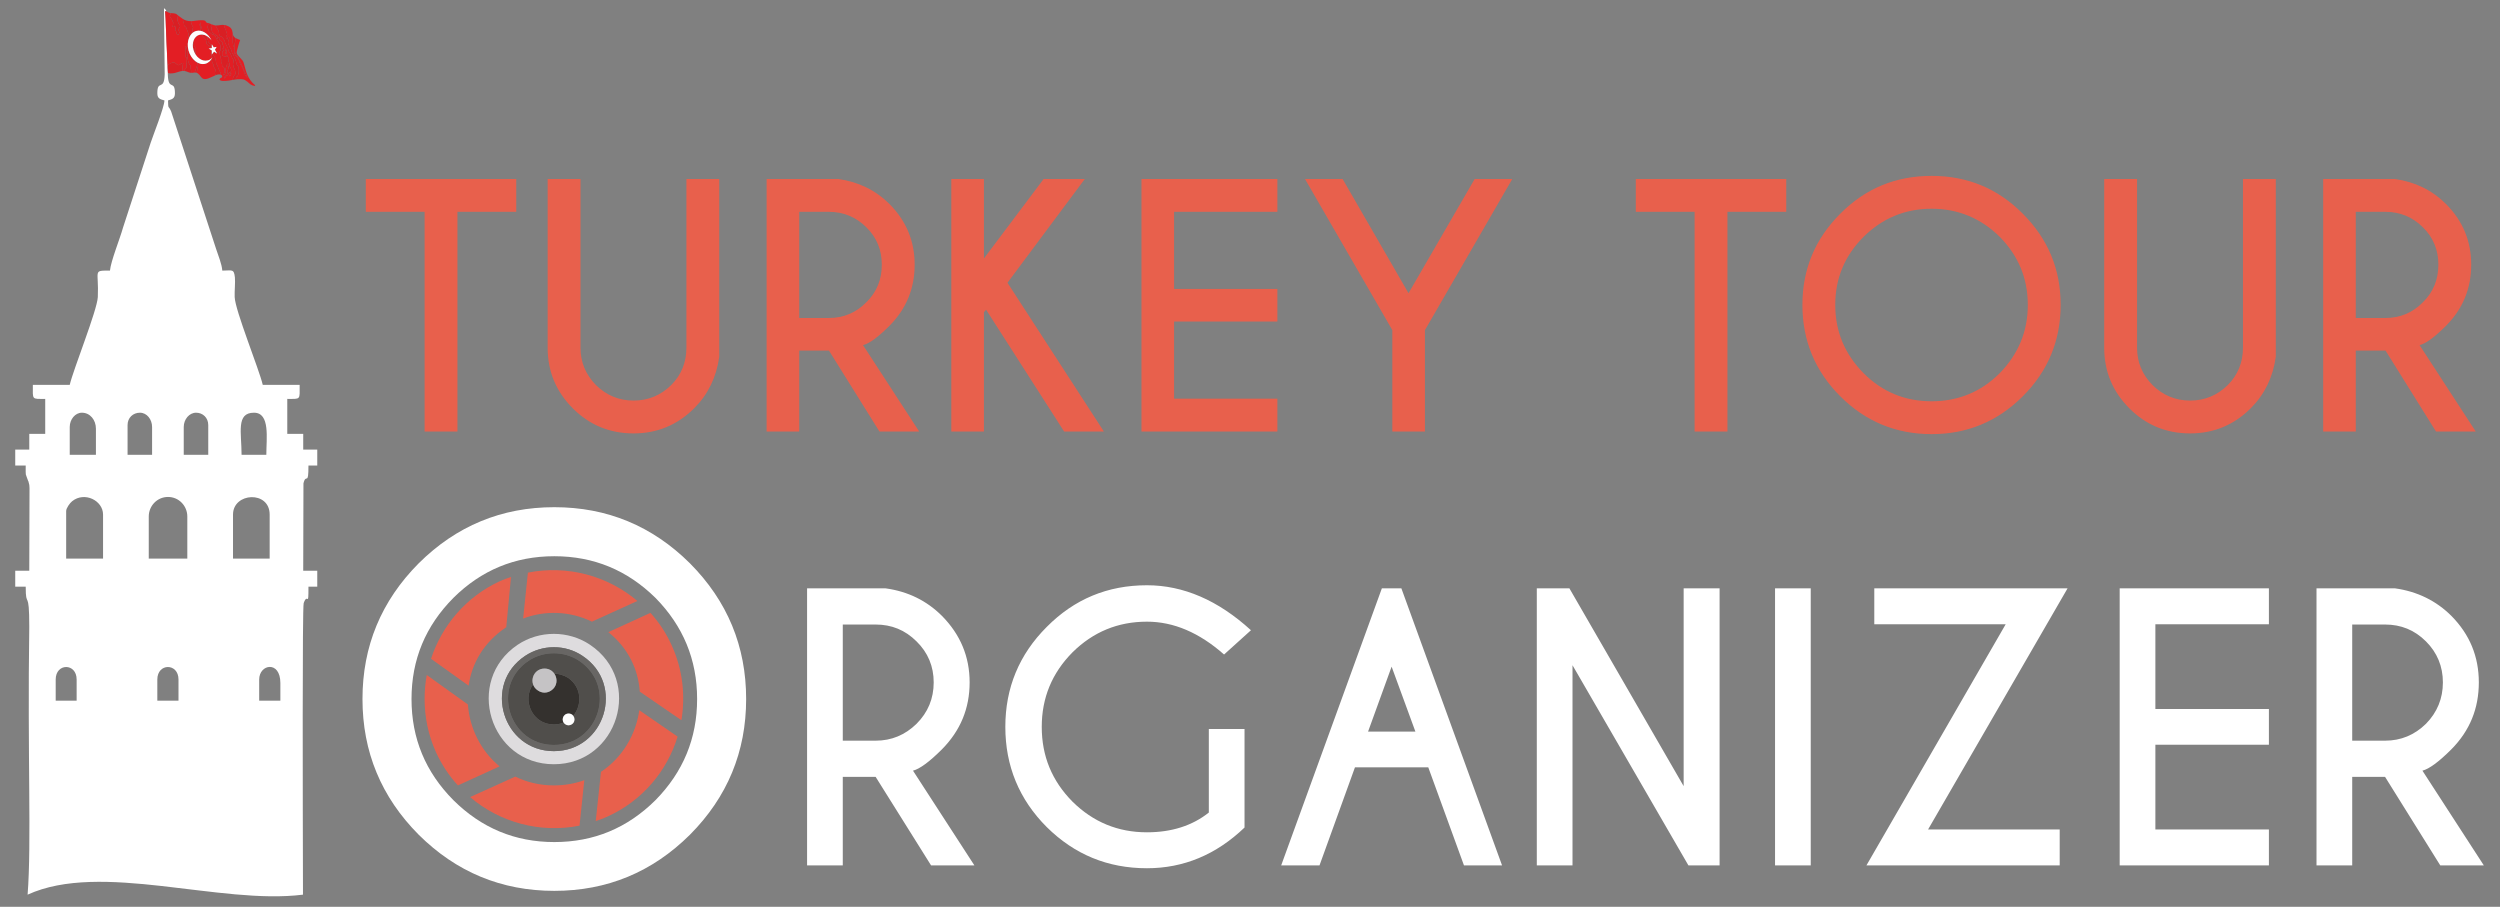 <svg width="397" height="144" viewBox="0 0 397 144" fill="none" xmlns="http://www.w3.org/2000/svg">
<rect x="0" y="0" width="397" height="144" fill="#808080" stroke="none"/>
<path fill-rule="evenodd" clip-rule="evenodd" d="M72.642 33.638V68.523H67.427V33.638H58.091V28.422H81.978V33.638H72.642ZM109.002 28.422H114.217V56.655C113.764 59.906 112.441 62.627 110.249 64.819C107.565 67.502 104.353 68.825 100.611 68.825C96.832 68.825 93.619 67.502 90.973 64.857C88.29 62.173 86.967 58.961 86.967 55.219V28.422H92.183V55.219C92.183 57.524 93.014 59.49 94.639 61.153C96.302 62.778 98.268 63.609 100.611 63.609C102.954 63.609 104.92 62.778 106.583 61.153C108.208 59.528 109.002 57.524 109.002 55.219V28.422ZM126.917 33.638V50.495H131.641C133.946 50.495 135.95 49.663 137.575 48C139.238 46.375 140.031 44.372 140.031 42.028C140.031 39.723 139.238 37.72 137.575 36.094C135.95 34.469 133.946 33.638 131.641 33.638H126.917ZM131.641 55.672H126.917V68.523H121.739V28.422H133.115C136.328 28.876 139.049 30.198 141.279 32.428C143.924 35.112 145.247 38.287 145.247 42.028C145.247 45.808 143.924 49.02 141.279 51.704C139.427 53.556 138.028 54.576 137.046 54.803L145.965 68.523H139.654L131.641 55.672ZM156.246 49.587V68.523H151.068V28.422H156.246V41.046L165.732 28.422H172.271L159.987 44.901L175.294 68.523H168.983L156.586 49.172L156.246 49.587ZM202.847 28.422V33.638H186.444V45.883H202.847V51.061H186.444V63.307H202.847V68.523H181.266V28.422H202.847ZM221.102 52.422L207.231 28.422H213.203L223.672 46.564L234.179 28.422H240.151L226.28 52.422V68.523H221.102V52.422ZM274.318 33.638V68.523H269.102V33.638H259.767V28.422H283.654V33.638H274.318ZM306.746 27.931C312.378 27.931 317.216 29.896 321.222 33.94C325.228 37.947 327.231 42.746 327.231 48.416C327.231 54.085 325.228 58.923 321.222 62.929C317.216 66.935 312.378 68.939 306.746 68.939C301.077 68.939 296.239 66.935 292.233 62.929C288.227 58.923 286.224 54.085 286.224 48.416C286.224 42.746 288.227 37.947 292.233 33.94C296.239 29.896 301.077 27.931 306.746 27.931ZM306.746 33.147C302.513 33.147 298.923 34.658 295.937 37.606C292.951 40.592 291.439 44.183 291.439 48.416C291.439 52.649 292.951 56.239 295.937 59.263C298.923 62.249 302.513 63.723 306.746 63.723C310.942 63.723 314.57 62.249 317.556 59.263C320.504 56.239 322.016 52.649 322.016 48.416C322.016 44.183 320.504 40.592 317.556 37.606C314.57 34.658 310.942 33.147 306.746 33.147ZM356.183 28.422H361.398V56.655C360.945 59.906 359.622 62.627 357.43 64.819C354.746 67.502 351.534 68.825 347.792 68.825C344.013 68.825 340.8 67.502 338.154 64.857C335.471 62.173 334.148 58.961 334.148 55.219V28.422H339.364V55.219C339.364 57.524 340.195 59.49 341.82 61.153C343.483 62.778 345.449 63.609 347.792 63.609C350.135 63.609 352.101 62.778 353.764 61.153C355.389 59.528 356.183 57.524 356.183 55.219V28.422ZM374.098 33.638V50.495H378.822C381.128 50.495 383.131 49.663 384.756 48C386.419 46.375 387.213 44.372 387.213 42.028C387.213 39.723 386.419 37.72 384.756 36.094C383.131 34.469 381.128 33.638 378.822 33.638H374.098ZM378.822 55.672H374.098V68.523H368.92V28.422H380.296C383.509 28.876 386.23 30.198 388.46 32.428C391.105 35.112 392.428 38.287 392.428 42.028C392.428 45.808 391.105 49.02 388.46 51.704C386.608 53.556 385.209 54.576 384.227 54.803L393.146 68.523H386.835L378.822 55.672Z" fill="#E8604C"/>
<path fill-rule="evenodd" clip-rule="evenodd" d="M133.833 99.175V117.619H139.049C141.581 117.619 143.735 116.712 145.55 114.935C147.364 113.121 148.271 110.929 148.271 108.359C148.271 105.827 147.364 103.635 145.55 101.858C143.735 100.044 141.581 99.175 139.049 99.175H133.833ZM139.049 123.364H133.833V137.424H128.164V93.43H140.636C144.189 93.921 147.175 95.395 149.594 97.814C152.504 100.762 153.978 104.277 153.978 108.359C153.978 112.517 152.504 116.031 149.594 118.98C147.591 120.983 146.041 122.117 144.983 122.381L154.734 137.424H147.855L139.049 123.364ZM197.631 131.414C193.134 135.723 187.956 137.877 182.135 137.877C175.899 137.877 170.608 135.685 166.224 131.339C161.839 126.954 159.647 121.625 159.647 115.427C159.647 109.228 161.839 103.937 166.224 99.553C170.608 95.131 175.899 92.939 182.135 92.939C187.918 92.939 193.436 95.32 198.652 100.082L194.381 103.937C190.45 100.46 186.368 98.721 182.135 98.721C177.524 98.721 173.594 100.346 170.305 103.597C167.055 106.885 165.43 110.816 165.43 115.427C165.43 120.076 167.055 124.006 170.305 127.294C173.594 130.545 177.524 132.17 182.135 132.17C186.066 132.17 189.354 131.112 191.962 129.033V115.767H197.631V131.414ZM224.768 116.183L220.989 105.865L217.247 116.183H224.768ZM222.539 93.43L238.526 137.424H232.479L226.809 121.852H215.168L209.537 137.424H203.452L219.439 93.43H222.539ZM244.044 93.43H249.222L267.364 124.838V93.43H273.071V137.424H268.12L249.713 105.638V137.424H244.044V93.43ZM287.546 93.43V137.424H281.877V93.43H287.546ZM318.501 99.137H297.638V93.43H328.328L306.18 131.717H327.08V137.424H296.391L318.501 99.137ZM360.302 93.43V99.137H342.274V112.592H360.302V118.261H342.274V131.717H360.302V137.424H336.605V93.43H360.302ZM373.531 99.175V117.619H378.746C381.279 117.619 383.433 116.712 385.247 114.935C387.024 113.121 387.931 110.929 387.931 108.359C387.931 105.827 387.024 103.635 385.247 101.858C383.433 100.044 381.279 99.175 378.746 99.175H373.531ZM378.746 123.364H373.531V137.424H367.861V93.43H380.334C383.849 93.921 386.872 95.395 389.291 97.814C392.202 100.762 393.638 104.277 393.638 108.359C393.638 112.517 392.202 116.031 389.291 118.98C387.288 120.983 385.739 122.117 384.68 122.381L394.431 137.424H387.515L378.746 123.364Z" fill="white"/>
<path fill-rule="evenodd" clip-rule="evenodd" d="M88.025 80.542C96.416 80.542 103.597 83.528 109.568 89.461C115.502 95.433 118.488 102.614 118.488 111.005C118.488 119.395 115.502 126.576 109.568 132.548C103.597 138.482 96.416 141.468 88.025 141.468C79.635 141.468 72.454 138.482 66.482 132.548C60.548 126.576 57.562 119.395 57.562 111.005C57.562 102.614 60.548 95.433 66.482 89.461C72.454 83.528 79.635 80.542 88.025 80.542ZM88.025 88.328C81.751 88.328 76.422 90.558 72 94.942C67.578 99.402 65.348 104.731 65.348 111.005C65.348 117.279 67.578 122.608 72 127.068C76.46 131.49 81.789 133.72 88.025 133.72C94.299 133.72 99.628 131.49 104.088 127.068C108.472 122.608 110.702 117.279 110.702 111.005C110.702 104.731 108.472 99.402 104.088 94.942C99.628 90.558 94.299 88.328 88.025 88.328Z" fill="white"/>
<path fill-rule="evenodd" clip-rule="evenodd" d="M41.159 107.906C41.159 105.449 44.523 104.844 44.523 108.472V111.269H41.159V107.906ZM24.983 107.906C24.983 105.26 28.346 105.26 28.346 107.906V111.269H24.983V107.906ZM8.844 107.906C8.844 105.26 12.17 105.26 12.17 107.906V111.269H8.844V107.906ZM37.002 81.713C37.002 78.198 42.822 77.858 42.822 81.713V88.706H37.002V81.713ZM23.622 82.016C23.622 80.353 24.945 78.916 26.683 78.916C28.422 78.916 29.745 80.353 29.745 82.016V88.706H23.622V82.016ZM10.507 81.147C10.507 80.693 11.112 79.861 11.452 79.597C13.417 78.009 16.365 79.484 16.365 81.713V88.706H10.507V81.147ZM29.178 67.805C29.178 66.595 30.047 65.537 31.143 65.537C32.202 65.537 33.071 66.331 33.071 67.502V72.227H29.178V67.805ZM20.258 67.502C20.258 66.331 21.128 65.537 22.224 65.537C23.32 65.537 24.151 66.595 24.151 67.805V72.227H20.258V67.502ZM11.074 67.805C11.074 66.595 11.943 65.537 13.002 65.537C14.324 65.537 15.232 66.709 15.232 68.069V72.227H11.074V67.805ZM40.328 65.537C42.935 65.537 42.293 69.619 42.293 72.227H38.362C38.362 68.712 37.455 65.537 40.328 65.537ZM24.983 14.816C24.983 15.685 25.474 15.761 26.116 15.95C26.079 17.084 24.302 21.506 23.924 22.677L19.54 36.132C19.011 38.022 17.613 41.424 17.461 42.973C14.665 42.973 15.723 42.86 15.534 47.169C15.421 49.323 11.641 58.658 11.074 61.115H5.216C5.216 63.534 4.989 63.345 7.181 63.345V68.901H4.649V71.395H2.419V73.928H4.082C4.082 75.817 4.006 74.986 4.46 76.347C4.498 76.422 4.535 76.46 4.535 76.535C4.687 77.027 4.649 76.989 4.687 77.518L4.649 90.633H2.419V93.165H4.082C4.082 96.832 4.649 93.279 4.649 99.553C4.346 120.151 5.027 133.72 4.384 142.072C16.025 136.743 34.923 143.735 48.113 142.072C48.076 127.03 48 96.491 48.227 95.773C48.869 93.959 48.983 96.718 48.983 93.165H50.381V90.633H48.151L48.189 76.762C48.605 75.024 48.983 77.329 48.983 73.928H50.381V71.395H48.151V68.901H45.619V63.345C47.811 63.345 47.584 63.534 47.584 61.115H41.726C41.159 58.658 37.342 49.323 37.266 47.169C37.228 46.261 37.38 44.863 37.304 44.069C37.153 42.633 36.85 42.973 35.301 42.973C35.225 41.915 34.658 40.592 34.318 39.534L27.175 17.688C26.721 16.63 26.721 17.499 26.683 15.95C27.288 15.761 27.779 15.685 27.779 14.816C27.779 12.548 26.721 14.551 26.646 11.792C26.646 11.565 26.646 11.225 26.608 10.772V10.356C26.494 8.466 26.381 4.951 26.343 4.271C26.343 3.969 26.268 2.041 26.23 1.89V1.776C26.305 1.776 26.343 1.776 26.381 1.814V1.625L26.041 1.285C26.041 2.646 26.154 10.431 26.154 11.792C26.079 14.551 24.983 12.548 24.983 14.816Z" fill="white"/>
<path fill-rule="evenodd" clip-rule="evenodd" d="M26.23 1.89C26.268 2.041 26.343 3.969 26.343 4.271C26.381 4.951 26.494 8.466 26.608 10.356V10.318H26.646H26.683V10.28H26.721V10.242H26.759H26.797V10.205H26.835H26.872V10.167H26.91H26.948V10.129H26.986H27.024V10.091H27.061H27.099V10.053C27.439 9.902 27.628 9.865 27.817 10.016C28.044 10.167 28.271 10.431 28.46 10.318C28.649 10.205 28.762 10.129 28.876 10.053C28.951 10.016 28.951 9.978 29.027 10.016C29.102 10.016 29.14 10.016 29.065 10.129C29.027 10.242 28.989 10.431 28.989 10.545C28.989 10.658 28.989 10.847 28.951 10.998C28.951 11.074 28.951 11.187 28.951 11.263C29.027 11.263 29.14 11.263 29.216 11.263H29.253C29.253 11.187 29.291 11.112 29.329 11.074C29.518 10.809 29.669 10.809 29.631 10.545C29.631 10.318 29.594 10.242 29.631 10.091C29.669 9.902 29.669 9.373 29.669 9.222C29.631 9.071 29.405 9.146 29.442 8.882C29.518 8.655 29.48 8.466 29.48 8.277C29.442 8.088 29.442 8.013 29.442 7.861C29.442 7.71 29.518 7.672 29.442 7.597C29.405 7.559 29.405 7.521 29.405 7.483C29.405 7.446 29.405 7.408 29.405 7.408L29.442 7.37C29.442 7.37 29.556 7.408 29.594 7.446C29.631 7.521 29.669 7.937 29.707 8.013C29.707 8.088 29.745 8.353 29.783 8.391C29.82 8.391 29.858 8.504 29.82 8.58C29.783 8.693 29.745 8.844 29.745 8.957C29.707 9.033 29.896 9.865 30.009 10.091C30.123 10.318 30.274 10.356 30.274 10.469C30.274 10.62 30.236 10.772 30.312 11.036C30.35 11.187 30.35 11.414 30.35 11.565C30.425 11.565 30.501 11.565 30.539 11.565C30.69 11.528 30.803 11.528 30.916 11.528C31.03 11.187 31.181 10.734 31.294 10.431C31.408 9.978 31.257 10.053 31.219 9.902V9.865H31.181V9.827H31.143L31.105 9.789L31.068 9.751H31.03V9.713H30.992V9.676H30.954V9.638H30.916L30.879 9.6L30.841 9.562L30.803 9.524L30.765 9.487L30.728 9.449L30.69 9.411V9.373H30.652V9.335H30.614V9.298H30.576V9.26H30.539V9.222V9.184H30.501L30.463 9.146V9.109L30.425 9.071V9.033H30.387V8.995L30.35 8.957V8.92L30.312 8.882L30.274 8.844V8.806L30.236 8.768L30.198 8.693V8.655H30.161V8.617V8.58L30.123 8.542V8.504V8.466H30.085V8.428V8.391L30.047 8.353V8.277L30.009 8.239V8.202V8.164H29.972V8.126V8.088V8.05L29.934 8.013V7.975V7.937V7.899L29.896 7.861V7.824V7.786V7.748V7.71L29.858 7.672V7.635V7.597V7.559V7.521V7.483V7.446V7.408L29.82 7.37V7.332V7.294V7.257V7.219V7.181V7.143V7.106V7.068V7.03V6.992V6.954V6.917V6.879V6.841V6.803L29.858 6.765V6.728V6.69V6.652V6.614V6.576V6.539L29.896 6.501V6.463V6.425V6.387V6.35L29.934 6.312V6.274V6.236L29.972 6.198V6.161L30.009 6.085V6.047V6.009V5.972V5.934H29.972C29.896 5.783 29.972 5.556 29.934 5.405C29.934 5.254 29.631 4.573 29.594 4.422C29.556 4.309 29.405 4.233 29.291 4.12C29.216 3.969 29.216 3.931 29.216 3.742C29.178 3.515 29.065 3.439 29.065 3.25C29.065 3.175 29.065 3.099 29.065 3.024C28.8 2.872 28.573 2.646 28.271 2.457V2.494C28.271 2.57 28.157 2.797 28.195 2.948C28.195 3.099 28.12 3.175 28.195 3.326C28.309 3.477 28.271 3.515 28.309 3.628C28.346 3.78 28.46 3.855 28.573 4.044C28.649 4.233 28.535 4.309 28.422 4.498C28.309 4.724 28.384 4.838 28.422 4.989C28.498 5.14 28.498 5.178 28.46 5.254C28.422 5.329 28.346 5.556 28.271 5.518C28.195 5.48 28.157 5.518 28.082 5.405C28.006 5.254 28.006 4.913 27.893 4.838C27.779 4.762 27.855 4.611 27.893 4.498C27.893 4.384 27.855 4.309 27.817 4.195C27.779 4.082 27.704 4.044 27.704 4.12C27.742 4.195 27.59 4.346 27.439 4.271C27.326 4.233 27.477 4.044 27.477 3.969C27.477 3.855 27.477 3.742 27.515 3.628C27.515 3.515 27.364 3.326 27.364 3.25C27.364 3.137 27.175 2.948 27.024 2.683C26.835 2.419 27.024 2.419 27.099 2.343C27.137 2.268 27.099 2.192 27.099 2.079H27.061C26.683 2.041 26.608 1.814 26.23 1.776V1.89ZM30.879 8.391C30.879 8.277 30.879 8.05 30.841 7.899C30.841 7.786 30.69 7.71 30.614 7.521V7.559H30.652V7.597V7.635V7.672V7.71V7.748L30.69 7.786V7.824V7.861V7.899L30.728 7.937V7.975V8.013V8.05H30.765V8.088V8.126L30.803 8.164V8.202V8.239H30.841V8.277V8.315H30.879V8.353V8.391ZM31.219 11.565C31.37 11.603 31.521 11.716 31.71 11.943C31.824 12.095 31.937 12.246 32.05 12.359C32.58 12.888 33.487 12.246 34.242 11.943C34.167 11.792 34.129 11.679 34.129 11.603C34.129 11.49 34.167 11.414 34.205 11.225C34.28 11.036 34.167 10.998 34.091 10.847C33.978 10.658 33.902 10.583 33.94 10.431C33.94 10.318 33.789 10.091 33.713 9.902C33.638 9.751 33.638 9.562 33.638 9.524C33.6 9.449 33.676 9.222 33.713 9.146C33.713 9.071 33.6 8.882 33.6 8.693C33.6 8.504 33.562 8.315 33.562 8.239C33.524 8.164 33.487 8.05 33.524 7.937L33.147 7.71L33.487 7.672V7.635C33.449 7.559 33.373 7.483 33.335 7.37C33.298 7.257 33.109 7.257 32.958 7.106C32.844 6.954 32.806 6.992 32.769 6.765C32.769 6.539 32.731 6.312 32.58 6.161C32.428 6.009 32.353 5.896 32.239 5.783C32.164 5.707 32.088 5.594 32.013 5.48H31.975H31.937H31.899H31.861H31.824H31.786V5.518H31.748H31.71H31.672H31.635V5.556H31.597H31.559H31.521V5.594H31.483H31.446L31.408 5.631H31.37V5.669H31.332L31.294 5.707H31.257V5.745H31.219V5.783H31.181L31.143 5.82H31.105V5.858L31.068 5.896L31.03 5.934L30.992 5.972V6.009H30.954V6.047L30.916 6.085V6.123H30.879V6.161L30.841 6.198V6.236H30.803V6.274V6.312L30.765 6.35V6.387L30.728 6.425V6.463V6.501L30.69 6.539V6.576C30.69 6.652 30.728 6.765 30.728 6.917C30.765 7.219 30.879 7.332 30.954 7.446C31.068 7.559 30.992 7.672 30.992 7.861C30.954 8.05 30.992 8.013 31.03 8.202C31.068 8.315 31.068 8.504 31.068 8.693V8.731H31.105V8.768H31.143V8.806H31.181V8.844V8.882H31.219L31.257 8.957L31.294 8.995L31.332 9.033L31.37 9.071H31.408V9.109H31.446V9.146H31.483V9.184H31.521V9.222H31.559L31.597 9.26L31.672 9.298L31.71 9.335L31.748 9.373H31.786V9.411H31.824L31.861 9.449H31.899H31.937V9.487H31.975L32.013 9.524H32.05L32.088 9.562H32.126H32.164L32.239 9.6H32.277H32.315L32.353 9.638H32.391H32.428H32.466H32.504H32.542H32.58H32.617H32.655H32.693H32.731H32.769H32.806H32.844H32.92L32.958 9.6C33.26 9.562 33.524 9.373 33.713 9.109C33.487 9.638 33.071 10.016 32.58 10.129H32.542H32.504H32.466V10.167H32.428H32.391H32.353H32.315H32.277H32.239H32.202H32.164H32.126H32.088H32.05H32.013H31.975H31.937V10.129H31.899H31.861H31.824H31.786L31.748 10.091H31.71H31.672L31.635 10.053H31.597H31.559L31.521 10.016H31.483L31.446 9.978H31.408L31.37 9.94C31.408 10.053 31.408 10.167 31.446 10.28C31.446 10.469 31.408 10.734 31.37 10.923C31.332 11.036 31.257 11.339 31.219 11.565ZM31.824 4.913C31.861 4.876 31.861 4.838 31.861 4.762C31.937 4.611 31.899 4.46 31.824 4.271C31.786 4.12 31.748 4.082 31.71 3.931C31.71 3.78 31.786 3.78 31.824 3.666C31.861 3.515 31.937 3.591 31.899 3.666C31.861 3.742 31.899 3.78 31.861 3.931C31.861 4.082 31.861 4.12 31.937 4.195C32.013 4.271 32.013 4.46 32.05 4.611C32.088 4.762 32.126 4.8 32.239 4.989L32.277 5.065H32.315H32.353V5.102H32.391H32.428V5.14H32.466H32.504V5.178H32.542L32.58 5.216H32.617V5.254H32.655V5.291H32.693L32.731 5.329H32.769V5.367H32.806L32.844 5.405L32.882 5.443V5.48H32.92V5.518H32.958L32.995 5.556L33.033 5.594L33.071 5.631V5.669H33.109V5.707H33.147V5.745L33.184 5.783L33.222 5.82V5.858H33.26V5.896H33.298V5.934H33.335V5.972V6.009H33.373V6.047L33.411 6.085V6.123H33.449V6.161V6.198H33.487V6.236L33.524 6.274V6.312L33.562 6.35V6.387L33.6 6.425L33.562 6.387V6.35H33.524V6.312H33.487V6.274L33.449 6.236L33.411 6.198V6.161H33.373V6.123H33.335V6.085H33.298V6.047H33.26V6.009H33.222V5.972H33.184V5.934H33.147L33.109 5.896H33.071V5.858H33.033V5.82H32.995L32.958 5.783L32.92 5.745H32.882L32.844 5.707H32.806V5.669H32.769H32.731L32.693 5.631C32.769 5.745 32.806 5.858 32.882 5.934C33.033 6.047 32.958 6.085 32.882 6.123C32.844 6.161 32.806 6.274 32.92 6.312C33.071 6.312 33.033 6.387 33.033 6.463C32.995 6.576 33.071 6.614 33.147 6.765C33.26 6.954 33.335 6.954 33.411 7.03C33.524 7.143 33.487 7.294 33.6 7.408C33.6 7.446 33.6 7.446 33.638 7.483V7.03L33.94 7.521L34.394 7.446L34.129 7.899L34.469 8.504L33.978 8.202L33.789 8.466V8.542C33.865 8.806 33.978 8.882 34.091 9.071C34.205 9.26 34.356 9.978 34.318 10.053C34.318 10.129 34.469 10.318 34.507 10.394C34.545 10.469 34.62 10.62 34.658 10.809C34.734 10.998 34.923 11.376 35.036 11.603C35.074 11.716 35.074 11.792 35.074 11.868C35.225 11.943 35.339 12.057 35.263 12.246C35.15 12.397 34.885 12.359 34.847 12.661C35.074 12.85 35.225 12.85 35.565 12.85C36.057 12.85 36.51 12.775 36.926 12.699C36.964 12.586 37.002 12.397 37.039 12.321C37.077 12.17 37.153 12.019 37.304 11.868C37.455 11.679 37.417 11.716 37.38 11.49C37.342 11.225 37.304 11.074 37.228 10.923C37.153 10.809 37.077 10.658 37.039 10.394C36.964 10.129 37.039 10.091 37.077 9.827C37.115 9.562 37.077 9.449 37.002 9.373C36.926 9.335 36.888 9.222 36.813 9.033C36.737 8.806 36.699 8.844 36.624 8.58C36.548 8.315 36.435 8.315 36.359 8.202C36.283 8.088 36.246 7.672 36.132 7.521C36.019 7.37 35.868 6.954 35.83 6.917C35.754 6.841 35.717 6.69 35.679 6.501C35.679 6.35 35.528 6.274 35.452 6.085C35.414 5.934 35.225 5.82 35.074 5.783C34.923 5.783 34.809 5.518 34.772 5.291C34.772 5.027 34.696 4.876 34.62 4.724C34.545 4.573 34.431 4.46 34.356 4.309C34.356 4.233 34.28 4.12 34.205 4.044C34.016 4.006 33.865 3.969 33.713 3.893C33.638 3.893 33.6 3.855 33.562 3.855C33.562 3.893 33.524 3.969 33.524 4.044C33.449 4.195 33.487 4.195 33.562 4.309C33.638 4.422 33.562 4.498 33.6 4.724C33.638 4.951 33.676 5.14 33.789 5.216C33.902 5.291 33.978 5.367 34.167 5.48C34.356 5.594 34.28 5.631 34.394 5.669C34.507 5.669 34.545 5.669 34.507 5.783C34.469 5.896 34.469 5.934 34.507 6.123C34.545 6.312 34.62 6.085 34.696 5.934C34.772 5.82 34.809 5.896 34.809 6.009C34.809 6.123 34.734 6.123 34.809 6.161C34.885 6.161 34.847 6.198 34.885 6.35C34.885 6.463 34.998 6.425 35.15 6.576C35.339 6.728 35.376 6.841 35.339 6.917C35.301 6.992 35.414 7.219 35.49 7.446C35.528 7.71 35.452 7.672 35.414 7.672C35.339 7.672 35.301 7.748 35.452 7.937C35.603 8.126 35.414 8.088 35.376 8.126C35.301 8.164 35.301 8.202 35.301 8.315C35.263 8.466 35.263 8.617 35.301 8.768C35.301 8.92 35.641 8.957 35.868 8.995C36.057 9.033 35.906 8.882 35.906 8.693C35.868 8.504 35.868 8.542 35.83 8.428C35.792 8.315 35.754 8.277 35.754 8.202C35.717 8.088 35.83 8.013 35.83 7.899C35.83 7.748 35.754 7.71 35.83 7.71C35.868 7.748 35.906 7.861 35.943 7.975C35.981 8.088 35.981 8.164 35.943 8.315C35.943 8.466 35.943 8.428 36.019 8.58C36.094 8.768 36.019 8.806 36.132 8.957C36.246 9.146 36.283 9.184 36.321 9.222C36.321 9.26 36.359 9.411 36.321 9.487C36.321 9.6 36.246 9.751 36.359 9.902C36.435 10.053 36.472 10.205 36.435 10.242C36.435 10.318 36.435 10.469 36.472 10.545C36.548 10.658 36.624 10.809 36.661 10.885C36.699 10.998 36.737 11.15 36.699 11.225C36.661 11.301 36.624 11.376 36.661 11.49C36.699 11.565 36.737 11.716 36.661 11.905C36.586 12.057 36.397 12.095 36.397 12.095C36.397 12.095 36.51 11.943 36.548 11.83C36.624 11.716 36.586 11.641 36.586 11.565C36.548 11.452 36.321 11.49 36.321 11.603C36.283 11.716 36.246 11.83 36.208 11.868C36.132 11.943 36.132 11.981 36.019 12.019C35.906 12.019 35.83 12.246 35.754 12.321C35.679 12.435 35.603 12.51 35.603 12.472C35.603 12.397 35.641 12.284 35.679 12.208C35.754 12.132 35.792 12.057 35.868 12.019C35.943 11.943 36.057 11.905 36.094 11.754C36.132 11.603 36.094 11.603 36.094 11.49C36.094 11.414 36.094 11.263 36.132 11.225C36.208 11.187 36.208 10.998 36.283 10.809C36.359 10.658 36.321 10.583 36.246 10.507C36.208 10.394 36.17 10.28 36.246 10.205C36.283 10.091 36.094 10.129 36.057 10.167C36.019 10.242 36.019 10.356 35.981 10.469C35.906 10.583 35.868 10.658 35.868 10.772C35.83 10.885 35.792 10.998 35.83 11.187C35.868 11.376 35.792 11.603 35.754 11.679C35.717 11.792 35.641 11.83 35.528 11.905C35.452 12.019 35.528 11.716 35.603 11.641C35.679 11.565 35.641 10.998 35.641 10.885C35.641 10.734 35.528 10.696 35.376 10.545C35.187 10.394 35.301 10.356 35.263 10.205C35.263 10.091 35.074 9.94 35.112 9.713C35.15 9.524 35.112 9.335 35.036 9.146C34.961 8.92 34.885 8.504 34.847 8.315C34.809 8.126 34.923 8.164 34.961 8.088C35.036 8.013 35.036 7.861 35.036 7.71C35.036 7.597 34.961 7.521 34.998 7.332C35.036 7.143 34.847 6.841 34.809 6.803C34.734 6.765 34.696 6.69 34.658 6.576C34.658 6.501 34.545 6.425 34.507 6.35C34.469 6.274 34.394 6.198 34.394 6.123C34.356 6.047 34.242 5.858 34.205 5.745C34.205 5.631 34.091 5.631 33.978 5.556C33.865 5.443 33.676 5.48 33.562 5.367C33.449 5.254 33.298 5.14 33.184 4.989C33.071 4.8 33.071 4.724 33.071 4.611C33.071 4.498 32.958 4.46 32.958 4.271C32.995 4.082 33.071 3.969 33.071 3.893C33.033 3.855 33.033 3.742 33.033 3.666C32.428 3.553 32.958 3.175 31.937 3.213C31.635 3.213 31.37 3.25 31.068 3.288C30.803 3.326 30.576 3.364 30.35 3.364H30.312H30.274H30.35C30.35 3.439 30.35 3.553 30.35 3.628C30.387 3.78 30.614 4.271 30.652 4.346C30.728 4.422 30.614 4.46 30.576 4.535C30.539 4.611 30.539 4.724 30.576 4.876C30.614 5.027 30.387 5.329 30.35 5.48V5.443H30.387V5.405H30.425V5.367H30.463V5.329H30.501V5.291H30.539V5.254H30.576V5.216H30.614L30.652 5.178H30.69V5.14H30.728V5.102H30.765L30.803 5.065H30.841L30.879 5.027H30.916L30.954 4.989H30.992H31.03V4.951H31.068H31.105H31.143L31.181 4.913H31.219H31.257H31.294H31.332V4.876H31.37H31.408H31.446H31.483H31.521H31.559H31.597H31.635H31.672H31.71H31.748H31.786V4.913H31.824ZM33.6 7.975C33.6 8.05 33.638 8.126 33.638 8.164V8.013L33.6 7.975ZM37.455 12.624C37.569 12.586 37.682 12.586 37.795 12.586C38.513 12.548 38.74 12.548 39.269 12.964C39.685 13.304 39.836 13.569 40.479 13.644L40.517 13.531C39.383 12.586 39.118 11.603 38.74 10.129C38.627 9.676 38.513 9.6 38.249 9.298C37.493 8.504 37.455 8.58 37.795 7.446C37.833 7.181 38.098 6.501 38.135 6.35C37.871 6.236 37.606 6.161 37.417 6.047C37.38 6.198 37.342 6.387 37.342 6.539C37.266 6.841 37.266 6.992 37.266 7.219C37.228 7.446 37.191 7.559 37.228 7.71C37.266 7.899 37.266 8.013 37.304 8.164C37.304 8.315 37.38 8.58 37.493 8.693C37.606 8.806 37.682 8.92 37.795 9.109C37.909 9.335 37.984 9.524 38.022 9.6C38.098 9.713 38.249 9.978 38.324 10.167C38.4 10.394 38.551 10.583 38.627 10.847C38.702 11.112 38.778 11.225 38.853 11.376C38.929 11.565 39.156 11.943 39.156 11.981C39.194 12.057 39.269 12.321 39.307 12.359C39.345 12.397 39.005 12.095 38.929 11.905C38.853 11.679 38.891 11.716 38.778 11.49C38.702 11.263 38.702 11.187 38.589 10.923C38.438 10.658 38.551 10.809 38.4 10.545C38.249 10.318 38.249 10.28 38.173 10.129C38.098 9.978 38.06 9.978 38.022 9.827C37.984 9.676 37.984 9.6 37.909 9.524C37.871 9.449 37.795 9.26 37.682 9.109C37.569 8.957 37.493 8.92 37.417 8.844C37.304 8.768 37.266 8.504 37.191 8.088C37.115 7.635 37.191 7.597 37.153 7.446C37.077 7.257 37.002 7.219 37.002 6.992C36.964 6.765 36.964 6.728 36.964 6.576C36.964 6.425 36.926 5.972 36.926 5.783C36.964 5.631 36.926 5.556 36.926 5.518C36.926 5.443 36.888 5.367 36.964 5.367C36.888 4.724 36.737 4.346 36.132 4.12C35.943 4.006 35.754 3.969 35.603 3.969C35.603 4.006 35.603 4.082 35.603 4.12C35.603 4.271 35.754 4.535 35.83 4.724C35.906 4.913 35.981 5.178 36.057 5.405C36.094 5.669 35.981 5.556 35.906 5.783C35.868 6.009 35.83 6.123 35.981 6.198C36.132 6.274 36.132 6.198 36.17 5.972C36.246 5.783 36.283 5.896 36.359 5.896C36.435 5.896 36.397 6.161 36.283 6.463C36.17 6.765 36.17 6.803 36.359 7.219C36.51 7.672 36.586 7.559 36.699 7.861C36.85 8.202 36.775 8.391 36.964 8.58C37.153 8.806 37.077 8.844 37.228 9.184C37.417 9.524 37.38 9.6 37.455 9.713C37.531 9.865 37.531 10.016 37.531 10.091C37.531 10.167 37.644 10.356 37.795 10.507C37.947 10.696 37.871 10.809 37.909 10.923C37.909 11.074 37.947 11.452 37.909 11.603C37.871 11.792 37.795 11.83 37.795 11.905C37.758 12.019 37.758 12.132 37.644 12.132C37.569 12.132 37.493 12.246 37.455 12.472C37.455 12.548 37.455 12.586 37.455 12.624Z" fill="#E31E24"/>
<path fill-rule="evenodd" clip-rule="evenodd" d="M26.608 10.356C26.721 10.242 26.948 10.129 27.099 10.053C27.439 9.902 27.628 9.865 27.817 10.016C28.044 10.167 28.271 10.431 28.46 10.318C28.649 10.205 28.762 10.129 28.876 10.053C28.951 10.016 28.951 9.978 29.027 10.016C29.102 10.016 29.14 10.016 29.065 10.129C29.027 10.242 28.989 10.431 28.989 10.545C28.989 10.658 28.989 10.847 28.951 10.998C28.951 11.074 28.951 11.187 28.951 11.263C28.384 11.339 27.817 11.641 27.402 11.641C27.175 11.679 26.948 11.679 26.721 11.603L26.683 11.565C26.646 11.528 26.646 11.036 26.608 10.356Z" fill="#D91F24"/>
<path fill-rule="evenodd" clip-rule="evenodd" d="M29.442 7.37C29.442 7.37 29.556 7.408 29.594 7.446C29.631 7.521 29.669 7.937 29.707 8.013C29.707 8.088 29.745 8.353 29.783 8.391C29.82 8.391 29.858 8.504 29.82 8.58C29.783 8.693 29.745 8.844 29.745 8.957C29.707 9.033 29.896 9.865 30.009 10.091C30.123 10.318 30.274 10.356 30.274 10.469C30.274 10.62 30.236 10.772 30.312 11.036C30.35 11.187 30.35 11.414 30.35 11.565C29.972 11.565 29.669 11.301 29.253 11.263C29.253 11.187 29.291 11.112 29.329 11.074C29.518 10.809 29.669 10.809 29.631 10.545C29.631 10.318 29.594 10.242 29.631 10.091C29.669 9.902 29.669 9.373 29.669 9.222C29.631 9.071 29.405 9.146 29.442 8.882C29.518 8.655 29.48 8.466 29.48 8.277C29.442 8.088 29.442 8.013 29.442 7.861C29.442 7.71 29.518 7.672 29.442 7.597C29.405 7.559 29.405 7.521 29.405 7.483C29.405 7.446 29.405 7.408 29.405 7.408L29.442 7.37Z" fill="#D91F24"/>
<path fill-rule="evenodd" clip-rule="evenodd" d="M35.074 11.868C35.074 11.792 35.074 11.716 35.036 11.603C34.923 11.376 34.734 10.998 34.658 10.809C34.62 10.62 34.545 10.469 34.507 10.394C34.469 10.318 34.318 10.129 34.318 10.053C34.356 9.978 34.205 9.26 34.091 9.071C33.978 8.882 33.865 8.806 33.789 8.542V8.466L33.638 8.655V8.164C33.638 8.126 33.6 8.05 33.6 7.975L33.524 7.937C33.487 8.05 33.524 8.164 33.562 8.239C33.562 8.315 33.6 8.504 33.6 8.693C33.6 8.882 33.713 9.071 33.713 9.146C33.676 9.222 33.6 9.449 33.638 9.524C33.638 9.562 33.638 9.751 33.713 9.902C33.789 10.091 33.94 10.318 33.94 10.431C33.902 10.583 33.978 10.658 34.091 10.847C34.167 10.998 34.28 11.036 34.205 11.225C34.167 11.414 34.129 11.49 34.129 11.603C34.129 11.679 34.167 11.792 34.242 11.943C34.507 11.83 34.734 11.792 34.961 11.83C34.998 11.83 35.036 11.83 35.074 11.868ZM33.638 7.483C33.6 7.446 33.6 7.446 33.6 7.408C33.487 7.294 33.524 7.143 33.411 7.03C33.335 6.954 33.26 6.954 33.147 6.765C33.071 6.614 32.995 6.576 33.033 6.463C33.033 6.387 33.071 6.312 32.92 6.312C32.806 6.274 32.844 6.161 32.882 6.123C32.958 6.085 33.033 6.047 32.882 5.934C32.806 5.858 32.769 5.745 32.693 5.631H32.655V5.594H32.617H32.58H32.542V5.556H32.504H32.466H32.428V5.518H32.391H32.353H32.315H32.277L32.239 5.48H32.202H32.164H32.126H32.088H32.05H32.013C32.088 5.594 32.164 5.707 32.239 5.783C32.353 5.896 32.428 6.009 32.58 6.161C32.731 6.312 32.769 6.539 32.769 6.765C32.806 6.992 32.844 6.954 32.958 7.106C33.109 7.257 33.298 7.257 33.335 7.37C33.373 7.483 33.449 7.559 33.487 7.635V7.672L33.638 7.635V7.483ZM32.277 5.065L32.239 4.989C32.126 4.8 32.088 4.762 32.05 4.611C32.013 4.46 32.013 4.271 31.937 4.195C31.861 4.12 31.861 4.082 31.861 3.931C31.899 3.78 31.861 3.742 31.899 3.666C31.937 3.591 31.861 3.515 31.824 3.666C31.786 3.78 31.71 3.78 31.71 3.931C31.748 4.082 31.786 4.12 31.824 4.271C31.899 4.46 31.937 4.611 31.861 4.762C31.861 4.838 31.861 4.876 31.824 4.913H31.861H31.899H31.937H31.975V4.951H32.013H32.05H32.088V4.989H32.126H32.164H32.202V5.027H32.239H32.277V5.065Z" fill="#D91F24"/>
<path fill-rule="evenodd" clip-rule="evenodd" d="M31.219 11.565C31.257 11.339 31.332 11.036 31.37 10.923C31.408 10.734 31.446 10.469 31.446 10.28C31.408 10.167 31.408 10.053 31.37 9.94H31.332V9.902H31.294H31.257V9.865H31.219V9.902C31.257 10.053 31.408 9.978 31.294 10.431C31.181 10.734 31.03 11.187 30.916 11.528C31.03 11.49 31.143 11.528 31.219 11.565ZM31.068 8.693C31.068 8.504 31.068 8.315 31.03 8.202C30.992 8.013 30.954 8.05 30.992 7.861C30.992 7.672 31.068 7.559 30.954 7.446C30.879 7.332 30.765 7.219 30.728 6.917C30.728 6.765 30.69 6.652 30.69 6.576V6.614V6.652H30.652V6.69V6.728V6.765V6.803H30.614V6.841V6.879V6.917V6.954V6.992V7.03V7.068V7.106V7.143V7.219V7.257V7.294V7.332V7.37V7.408V7.446V7.483V7.521C30.69 7.71 30.841 7.786 30.841 7.899C30.879 8.05 30.879 8.277 30.879 8.391H30.916V8.428V8.466H30.954V8.504V8.542H30.992V8.58V8.617H31.03V8.655H31.068V8.693ZM30.35 5.48C30.387 5.329 30.614 5.027 30.576 4.876C30.539 4.724 30.539 4.611 30.576 4.535C30.614 4.46 30.728 4.422 30.652 4.346C30.614 4.271 30.387 3.78 30.35 3.628C30.35 3.553 30.35 3.439 30.35 3.364C29.745 3.364 29.367 3.213 29.065 3.024C29.065 3.099 29.065 3.175 29.065 3.25C29.065 3.439 29.178 3.515 29.216 3.742C29.216 3.931 29.216 3.969 29.291 4.12C29.405 4.233 29.556 4.309 29.594 4.422C29.631 4.573 29.934 5.254 29.934 5.405C29.972 5.556 29.896 5.783 29.972 5.934C30.009 5.972 30.009 5.972 30.009 6.009H30.047V5.972V5.934L30.085 5.896V5.858H30.123V5.82V5.783L30.161 5.745V5.707H30.198V5.669V5.631H30.236V5.594H30.274V5.556V5.518H30.312V5.48H30.35Z" fill="#D91F24"/>
<path fill-rule="evenodd" clip-rule="evenodd" d="M27.099 2.079C27.099 2.192 27.137 2.268 27.099 2.343C27.024 2.419 26.835 2.419 27.024 2.683C27.175 2.948 27.364 3.137 27.364 3.25C27.364 3.326 27.515 3.515 27.515 3.628C27.477 3.742 27.477 3.855 27.477 3.969C27.477 4.044 27.326 4.233 27.439 4.271C27.591 4.346 27.742 4.195 27.704 4.12C27.704 4.044 27.779 4.082 27.817 4.195C27.855 4.309 27.893 4.384 27.893 4.498C27.855 4.611 27.779 4.762 27.893 4.838C28.006 4.913 28.006 5.254 28.082 5.405C28.157 5.518 28.195 5.48 28.271 5.518C28.346 5.556 28.422 5.329 28.46 5.254C28.498 5.178 28.498 5.14 28.422 4.989C28.384 4.838 28.309 4.724 28.422 4.498C28.535 4.309 28.649 4.233 28.573 4.044C28.46 3.855 28.346 3.78 28.309 3.628C28.271 3.515 28.309 3.477 28.195 3.326C28.12 3.175 28.195 3.099 28.195 2.948C28.157 2.797 28.271 2.57 28.271 2.494V2.457C28.195 2.381 28.082 2.306 28.006 2.23C27.704 2.079 27.439 2.117 27.099 2.079Z" fill="#D91F24"/>
<path fill-rule="evenodd" clip-rule="evenodd" d="M33.033 3.666C33.033 3.742 33.033 3.855 33.071 3.893C33.071 3.969 32.995 4.082 32.958 4.271C32.958 4.46 33.071 4.498 33.071 4.611C33.071 4.724 33.071 4.8 33.184 4.989C33.298 5.14 33.449 5.254 33.562 5.367C33.676 5.48 33.865 5.443 33.978 5.556C34.091 5.631 34.205 5.631 34.205 5.745C34.242 5.858 34.356 6.047 34.394 6.123C34.394 6.198 34.469 6.274 34.507 6.35C34.545 6.425 34.658 6.501 34.658 6.576C34.696 6.69 34.734 6.765 34.809 6.803C34.847 6.841 35.036 7.143 34.998 7.332C34.961 7.521 35.036 7.597 35.036 7.71C35.036 7.861 35.036 8.013 34.961 8.088C34.923 8.164 34.809 8.126 34.847 8.315C34.885 8.504 34.961 8.92 35.036 9.146C35.112 9.335 35.15 9.524 35.112 9.713C35.074 9.94 35.263 10.091 35.263 10.205C35.301 10.356 35.187 10.394 35.376 10.545C35.528 10.696 35.641 10.734 35.641 10.885C35.641 10.998 35.679 11.565 35.603 11.641C35.528 11.716 35.452 12.019 35.528 11.905C35.641 11.83 35.717 11.792 35.754 11.679C35.792 11.603 35.868 11.376 35.83 11.187C35.792 10.998 35.83 10.885 35.868 10.772C35.868 10.658 35.906 10.583 35.981 10.469C36.019 10.356 36.019 10.242 36.057 10.167C36.094 10.129 36.283 10.091 36.246 10.205C36.17 10.28 36.208 10.394 36.246 10.507C36.321 10.583 36.359 10.658 36.283 10.809C36.208 10.998 36.208 11.187 36.132 11.225C36.094 11.263 36.094 11.414 36.094 11.49C36.094 11.603 36.132 11.603 36.094 11.754C36.057 11.905 35.943 11.943 35.868 12.019C35.792 12.057 35.754 12.132 35.679 12.208C35.641 12.284 35.603 12.397 35.603 12.472C35.603 12.51 35.679 12.435 35.754 12.321C35.83 12.246 35.906 12.019 36.019 12.019C36.132 11.981 36.132 11.943 36.208 11.868C36.246 11.83 36.283 11.716 36.321 11.603C36.321 11.49 36.548 11.452 36.586 11.565C36.586 11.641 36.624 11.716 36.548 11.83C36.51 11.943 36.397 12.095 36.397 12.095C36.397 12.095 36.586 12.057 36.661 11.905C36.737 11.716 36.699 11.565 36.661 11.49C36.624 11.376 36.661 11.301 36.699 11.225C36.737 11.15 36.699 10.998 36.661 10.885C36.624 10.809 36.548 10.658 36.472 10.545C36.435 10.469 36.435 10.318 36.435 10.242C36.472 10.205 36.435 10.053 36.359 9.902C36.246 9.751 36.321 9.6 36.321 9.487C36.359 9.411 36.321 9.26 36.321 9.222C36.283 9.184 36.246 9.146 36.132 8.957C36.019 8.806 36.094 8.768 36.019 8.58C35.943 8.428 35.943 8.466 35.943 8.315C35.981 8.164 35.981 8.088 35.943 7.975C35.906 7.861 35.868 7.748 35.83 7.71C35.754 7.71 35.83 7.748 35.83 7.899C35.83 8.013 35.717 8.088 35.754 8.202C35.754 8.277 35.792 8.315 35.83 8.428C35.868 8.542 35.868 8.504 35.906 8.693C35.906 8.882 36.057 9.033 35.868 8.995C35.641 8.957 35.301 8.92 35.301 8.768C35.263 8.617 35.263 8.466 35.301 8.315C35.301 8.202 35.301 8.164 35.376 8.126C35.414 8.088 35.603 8.126 35.452 7.937C35.301 7.748 35.339 7.672 35.414 7.672C35.452 7.672 35.528 7.71 35.49 7.446C35.414 7.219 35.301 6.992 35.339 6.917C35.376 6.841 35.339 6.728 35.15 6.576C34.998 6.425 34.885 6.463 34.885 6.35C34.847 6.198 34.885 6.161 34.809 6.161C34.734 6.123 34.809 6.123 34.809 6.009C34.809 5.896 34.772 5.82 34.696 5.934C34.62 6.085 34.545 6.312 34.507 6.123C34.469 5.934 34.469 5.896 34.507 5.783C34.545 5.669 34.507 5.669 34.394 5.669C34.28 5.631 34.356 5.594 34.167 5.48C33.978 5.367 33.902 5.291 33.789 5.216C33.676 5.14 33.638 4.951 33.6 4.724C33.562 4.498 33.638 4.422 33.562 4.309C33.487 4.195 33.449 4.195 33.524 4.044C33.524 3.969 33.562 3.893 33.562 3.855C33.411 3.78 33.298 3.704 33.071 3.666H33.033Z" fill="#D91F24"/>
<path fill-rule="evenodd" clip-rule="evenodd" d="M34.205 4.044C34.28 4.12 34.356 4.233 34.356 4.309C34.431 4.46 34.545 4.573 34.62 4.724C34.696 4.876 34.772 5.027 34.772 5.291C34.809 5.518 34.923 5.783 35.074 5.783C35.225 5.82 35.414 5.934 35.452 6.085C35.528 6.274 35.679 6.35 35.679 6.501C35.717 6.69 35.754 6.841 35.83 6.917C35.868 6.954 36.019 7.37 36.132 7.521C36.246 7.672 36.283 8.088 36.359 8.202C36.435 8.315 36.548 8.315 36.624 8.58C36.699 8.844 36.737 8.806 36.813 9.033C36.888 9.222 36.926 9.335 37.002 9.373C37.077 9.449 37.115 9.562 37.077 9.827C37.039 10.091 36.964 10.129 37.039 10.394C37.077 10.658 37.153 10.809 37.228 10.923C37.304 11.074 37.342 11.225 37.38 11.49C37.417 11.716 37.455 11.679 37.304 11.868C37.153 12.019 37.077 12.17 37.039 12.321C37.002 12.397 36.964 12.586 36.926 12.699C37.115 12.661 37.266 12.624 37.455 12.624C37.455 12.586 37.455 12.548 37.455 12.472C37.493 12.246 37.569 12.132 37.644 12.132C37.758 12.132 37.758 12.019 37.795 11.905C37.795 11.83 37.871 11.792 37.909 11.603C37.946 11.452 37.909 11.074 37.909 10.923C37.871 10.809 37.946 10.696 37.795 10.507C37.644 10.356 37.531 10.167 37.531 10.091C37.531 10.016 37.531 9.865 37.455 9.713C37.38 9.6 37.417 9.524 37.228 9.184C37.077 8.844 37.153 8.806 36.964 8.58C36.775 8.391 36.85 8.202 36.699 7.861C36.586 7.559 36.51 7.672 36.359 7.219C36.17 6.803 36.17 6.765 36.283 6.463C36.397 6.161 36.435 5.896 36.359 5.896C36.283 5.896 36.246 5.783 36.17 5.972C36.132 6.198 36.132 6.274 35.981 6.198C35.83 6.123 35.868 6.009 35.906 5.783C35.981 5.556 36.094 5.669 36.057 5.405C35.981 5.178 35.906 4.913 35.83 4.724C35.754 4.535 35.603 4.271 35.603 4.12C35.603 4.082 35.603 4.006 35.603 3.969C35.187 3.893 34.885 4.044 34.356 4.044C34.318 4.044 34.242 4.044 34.205 4.044Z" fill="#D91F24"/>
<path fill-rule="evenodd" clip-rule="evenodd" d="M37.417 6.047C37.38 6.198 37.342 6.387 37.342 6.539C37.266 6.841 37.266 6.992 37.266 7.219C37.228 7.446 37.191 7.559 37.228 7.71C37.266 7.899 37.266 8.013 37.304 8.164C37.304 8.315 37.38 8.58 37.493 8.693C37.606 8.806 37.682 8.92 37.795 9.109C37.909 9.335 37.984 9.524 38.022 9.6C38.098 9.713 38.249 9.978 38.324 10.167C38.4 10.394 38.551 10.583 38.627 10.847C38.702 11.112 38.778 11.225 38.853 11.376C38.929 11.565 39.156 11.943 39.156 11.981C39.194 12.057 39.269 12.321 39.307 12.359C39.345 12.397 39.005 12.095 38.929 11.905C38.853 11.679 38.891 11.716 38.778 11.49C38.702 11.263 38.702 11.187 38.589 10.923C38.438 10.658 38.551 10.809 38.4 10.545C38.249 10.318 38.249 10.28 38.173 10.129C38.098 9.978 38.06 9.978 38.022 9.827C37.984 9.676 37.984 9.6 37.909 9.524C37.871 9.449 37.795 9.26 37.682 9.109C37.569 8.957 37.493 8.92 37.417 8.844C37.304 8.768 37.266 8.504 37.191 8.088C37.115 7.635 37.191 7.597 37.153 7.446C37.077 7.257 37.002 7.219 37.002 6.992C36.964 6.765 36.964 6.728 36.964 6.576C36.964 6.425 36.926 5.972 36.926 5.783C36.964 5.631 36.926 5.556 36.926 5.518C36.926 5.443 36.888 5.367 36.964 5.367C37.002 5.669 37.153 5.896 37.417 6.047Z" fill="#D91F24"/>
<path fill-rule="evenodd" clip-rule="evenodd" d="M33.638 7.03V7.635L33.147 7.71L33.638 8.013V8.655L33.978 8.202L34.469 8.504L34.129 7.899L34.394 7.446L33.94 7.521L33.638 7.03Z" fill="#FEFEFE"/>
<path fill-rule="evenodd" clip-rule="evenodd" d="M31.181 4.913C32.088 4.687 33.071 5.329 33.6 6.425C33.109 5.745 32.391 5.367 31.71 5.518C30.841 5.707 30.387 6.803 30.728 7.937C31.068 9.071 32.05 9.827 32.958 9.6C33.26 9.562 33.524 9.373 33.713 9.109C33.487 9.638 33.071 10.016 32.58 10.129C31.521 10.394 30.35 9.449 29.934 8.013C29.556 6.576 30.123 5.178 31.181 4.913Z" fill="#FEFEFE"/>
<path fill-rule="evenodd" clip-rule="evenodd" d="M83.83 90.935L83.074 98.23C86.589 96.869 90.595 97.058 93.997 98.721L101.216 95.433C96.491 91.427 90.066 89.688 83.83 90.935ZM81.146 91.616C80.579 91.805 80.013 92.031 79.446 92.258C74.003 94.753 70.186 99.326 68.447 104.617L74.419 108.888C74.91 105.373 76.8 102.009 80.353 99.628H80.391L81.146 91.616ZM72.718 124.724L79.332 121.701C76.384 119.282 74.57 115.654 74.305 111.874L67.767 107.187C67.54 108.435 67.427 109.72 67.427 111.005C67.427 113.839 67.994 116.712 69.241 119.471C70.148 121.436 71.32 123.213 72.718 124.724ZM94.602 130.394C95.206 130.205 95.849 129.94 96.454 129.676C102.047 127.143 105.94 122.419 107.603 116.976L101.518 112.781C100.989 116.674 98.797 120.34 95.433 122.57L94.602 130.394ZM92.031 131.112L92.787 123.893C91.313 124.422 89.726 124.724 87.95 124.724C85.682 124.724 83.603 124.195 81.827 123.326L74.646 126.576C79.37 130.62 85.795 132.359 92.031 131.112ZM108.208 114.369L101.594 109.833C101.367 106.356 99.779 102.917 96.605 100.384L103.294 97.323C104.655 98.835 105.789 100.535 106.658 102.463C108.435 106.356 108.85 110.476 108.208 114.369Z" fill="#E8604C"/>
<path fill-rule="evenodd" clip-rule="evenodd" d="M82.205 102.387C73.701 108.132 77.783 121.361 87.95 121.361C98.117 121.361 102.236 108.132 93.695 102.387C90.255 100.082 85.644 100.082 82.205 102.387ZM83.376 104.164C76.573 108.699 79.861 119.282 87.95 119.282C96.076 119.282 99.326 108.699 92.523 104.164C89.802 102.312 86.135 102.312 83.376 104.164Z" fill="#DEDCDE"/>
<path fill-rule="evenodd" clip-rule="evenodd" d="M83.376 104.164C76.573 108.699 79.861 119.282 87.95 119.282C96.076 119.282 99.326 108.699 92.523 104.164C89.802 102.312 86.135 102.312 83.376 104.164ZM83.906 104.957C77.934 108.964 80.806 118.299 87.95 118.299C95.131 118.299 98.003 109.002 91.994 104.957C89.575 103.332 86.324 103.332 83.906 104.957Z" fill="#686664"/>
<path fill-rule="evenodd" clip-rule="evenodd" d="M83.906 104.957C77.934 108.964 80.806 118.299 87.95 118.299C95.131 118.299 98.003 109.002 91.994 104.957C89.575 103.332 86.324 103.332 83.906 104.957ZM84.661 108.661C82.847 111.156 84.51 115.049 87.95 115.049C88.516 115.049 89.046 114.935 89.499 114.746C89.575 114.86 89.65 114.935 89.764 115.011C90.066 115.238 90.482 115.238 90.822 115.011C91.313 114.671 91.351 114.066 91.049 113.65C92.447 111.95 92.409 109.153 90.217 107.641C89.537 107.225 88.781 106.998 88.025 106.961C87.723 106.507 87.156 106.167 86.476 106.167C85.039 106.167 84.283 107.528 84.661 108.661Z" fill="#504E4B"/>
<path fill-rule="evenodd" clip-rule="evenodd" d="M84.661 108.661C82.847 111.156 84.51 115.049 87.95 115.049C88.516 115.049 89.046 114.935 89.499 114.746C89.121 114.18 89.499 113.31 90.293 113.31C90.595 113.31 90.86 113.424 91.049 113.65C92.447 111.95 92.409 109.153 90.217 107.641C89.537 107.225 88.781 106.998 88.025 106.961C88.592 107.792 88.516 109.002 87.534 109.644C86.891 110.098 86.06 110.098 85.417 109.644C85.002 109.38 84.775 109.039 84.661 108.661Z" fill="#34312E"/>
<path fill-rule="evenodd" clip-rule="evenodd" d="M85.417 109.644C83.83 108.624 84.586 106.167 86.476 106.167C88.328 106.167 89.083 108.586 87.534 109.644C86.891 110.098 86.06 110.098 85.417 109.644Z" fill="#C5C3C5"/>
<path fill-rule="evenodd" clip-rule="evenodd" d="M89.764 115.011C89.008 114.482 89.386 113.31 90.293 113.31C91.2 113.31 91.578 114.482 90.822 115.011C90.482 115.238 90.066 115.238 89.764 115.011Z" fill="#FEFEFE"/>
</svg>
